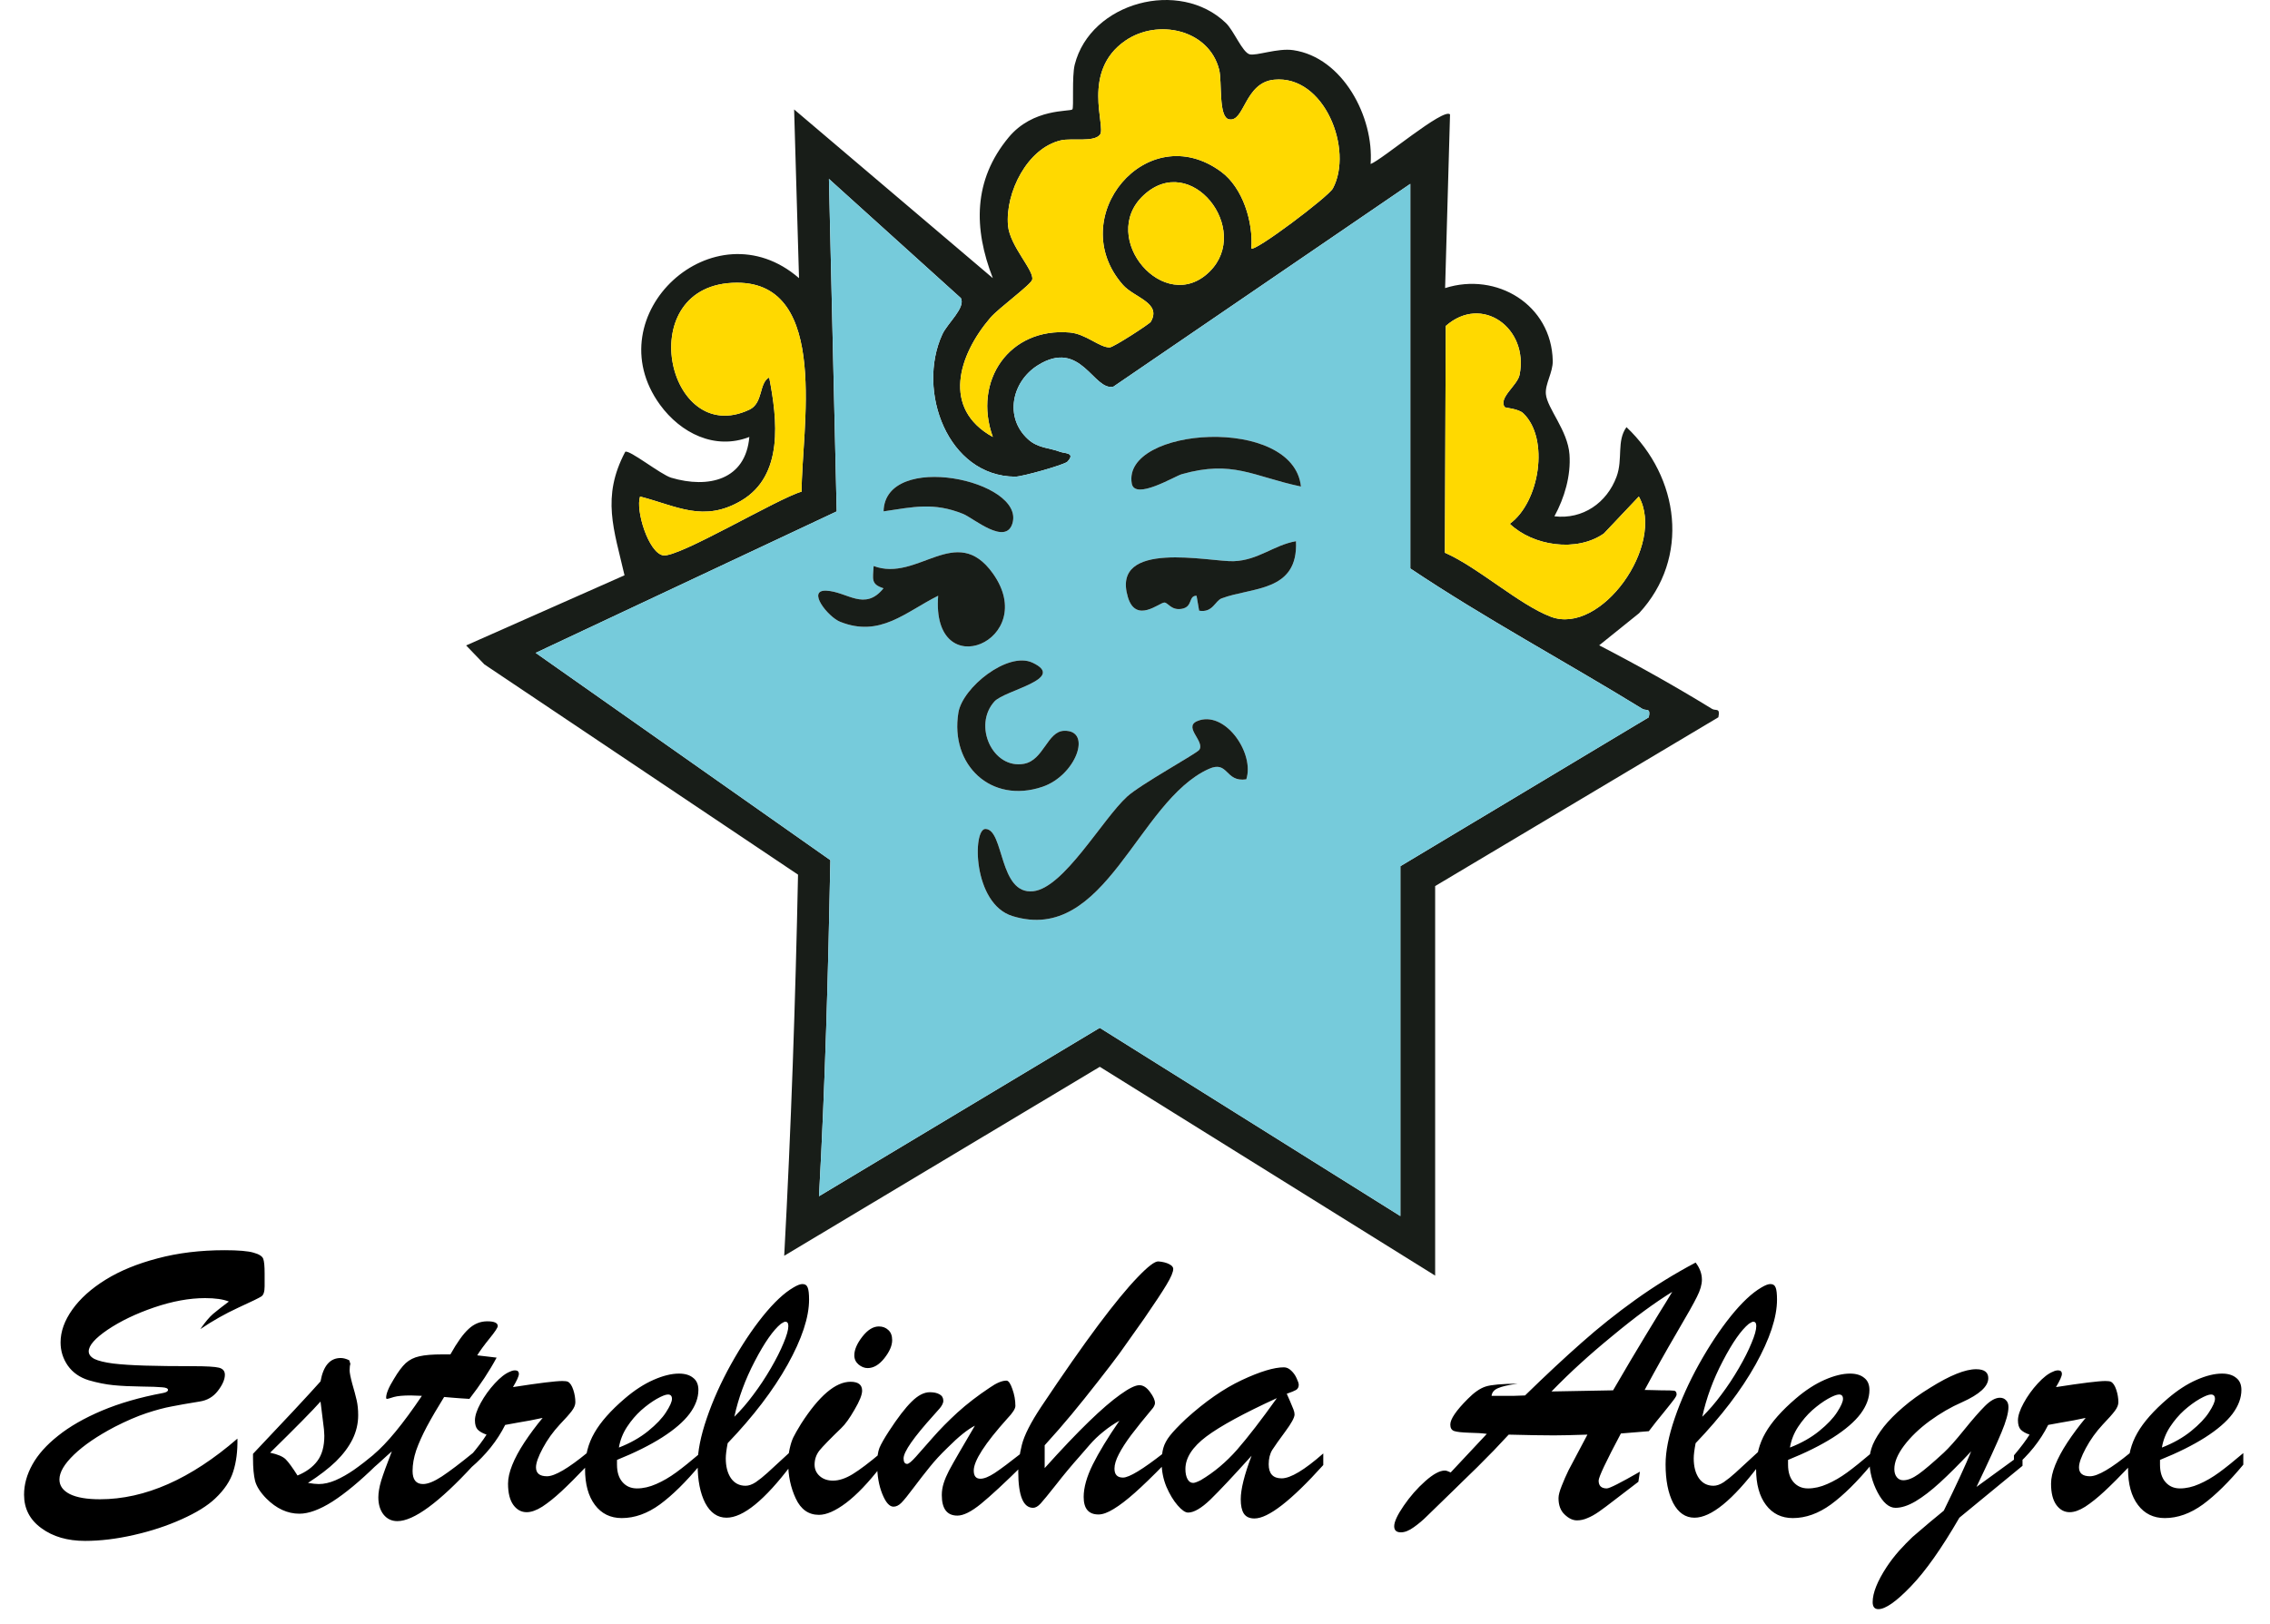 <svg width="204" height="146" viewBox="0 0 204 146" fill="none" xmlns="http://www.w3.org/2000/svg">
<g clip-path="url(#clip0_369_530)">
<path d="M128.974 114.666L98.837 95.896L70.475 112.882C71.093 101.478 71.483 90.068 71.717 78.623L43.528 59.721L41.89 58.019L56.124 51.714C55.182 47.608 54.027 44.7 56.186 40.617C56.522 40.369 59.384 42.666 60.324 42.944C63.654 43.932 67.009 43.157 67.341 39.279C64.24 40.486 61.162 38.928 59.308 36.376C53.453 28.311 64.176 18.384 71.806 25.003L71.366 9.838L89.223 25.003C87.485 20.541 87.452 16.205 90.636 12.358C92.833 9.703 96.138 10.058 96.372 9.834C96.517 9.695 96.313 6.879 96.584 5.809C98.003 0.198 106.005 -1.951 110.173 2.073C110.883 2.758 111.648 4.695 112.297 4.881C112.875 5.046 114.819 4.304 116.215 4.507C120.684 5.157 123.487 10.534 123.173 14.743C124.186 14.375 129.738 9.657 130.311 10.284L129.869 25.896C134.509 24.42 139.435 27.396 139.542 32.432C139.564 33.483 138.839 34.514 138.925 35.428C139.045 36.715 140.89 38.685 141.046 40.85C141.183 42.766 140.597 44.748 139.692 46.411C142.238 46.71 144.407 45.201 145.276 42.852C145.867 41.254 145.263 39.649 146.168 38.395C150.922 42.888 151.91 50.149 147.296 55.126L143.715 58.008C147.147 59.785 150.56 61.696 153.854 63.72C154.199 63.932 154.613 63.572 154.427 64.476L128.974 79.649L128.974 114.666ZM112.455 22.327C112.714 22.702 119.384 17.681 119.782 16.939C121.646 13.463 119.032 6.718 114.5 7.165C111.826 7.428 111.845 11.02 110.447 10.726C109.478 10.522 109.842 7.348 109.561 6.254C108.631 2.627 104.023 1.659 101.129 3.658C97.144 6.411 99.395 11.348 98.865 12.088C98.346 12.814 96.331 12.391 95.356 12.613C92.31 13.304 90.334 17.333 90.587 20.264C90.749 22.134 92.975 24.33 92.761 25.146C92.644 25.595 89.738 27.703 88.999 28.567C86.109 31.951 84.635 36.741 89.223 39.278C87.407 34.234 90.708 29.406 96.15 29.889C97.592 30.017 98.832 31.255 99.727 31.228C100.081 31.218 103.308 29.116 103.418 28.928C104.417 27.207 101.933 26.768 100.908 25.602C95.594 19.549 103.076 10.525 109.743 15.439C111.686 16.871 112.635 19.951 112.455 22.327ZM125.848 109.313V77.864L148.175 64.476C148.361 63.572 147.947 63.932 147.601 63.72C140.681 59.465 133.499 55.62 126.741 51.099V16.527L100.06 34.754C98.276 35.192 97.154 30.398 93.268 32.834C90.93 34.3 90.238 37.507 92.379 39.475C93.282 40.306 94.342 40.251 95.265 40.613C95.662 40.769 96.701 40.675 95.924 41.501C95.666 41.776 91.868 42.853 91.231 42.849C85.169 42.811 82.348 35.141 84.684 30.055C85.146 29.051 86.789 27.666 86.354 26.797L74.494 16.081L75.192 45.971L48.138 58.687L74.624 77.322C74.426 87.406 74.159 97.46 73.601 107.529L98.833 92.393L125.848 109.313ZM108.72 24.399C112.504 20.624 107.031 13.572 102.764 17.56C98.662 21.393 104.674 28.435 108.72 24.399ZM57.522 44.633C57.101 45.856 58.272 49.678 59.589 49.921C60.948 50.172 69.938 44.775 72.042 44.193C72.006 38.818 74.67 25.401 66.228 25.415C56.71 25.431 59.891 40.351 67.345 36.824C68.605 36.229 68.188 34.42 69.126 33.928C69.858 37.7 70.455 42.751 66.607 45.009C63.228 46.993 60.841 45.494 57.522 44.633ZM135.227 36.595C134.634 35.767 136.37 34.643 136.561 33.693C137.4 29.506 133.184 26.422 129.928 29.302L129.849 49.686C132.808 50.978 136.533 54.367 139.374 55.44C143.866 57.137 149.704 48.985 147.279 44.634L144.137 47.956C141.687 49.674 137.762 49.072 135.681 47.084C138.359 45.139 139.264 39.443 136.902 37.16C136.45 36.723 135.285 36.675 135.227 36.595Z" fill="#181D18"/>
<path d="M125.848 109.313L98.832 92.393L73.601 107.529C74.159 97.46 74.426 87.406 74.624 77.322L48.138 58.687L75.192 45.971L74.494 16.081L86.354 26.797C86.788 27.666 85.145 29.051 84.684 30.056C82.348 35.141 85.169 42.811 91.231 42.849C91.868 42.853 95.666 41.776 95.924 41.501C96.7 40.675 95.662 40.769 95.265 40.613C94.342 40.251 93.282 40.306 92.378 39.475C90.237 37.507 90.929 34.3 93.268 32.834C97.154 30.398 98.276 35.192 100.06 34.754L126.741 16.527V51.099C133.499 55.62 140.68 59.465 147.601 63.72C147.946 63.932 148.36 63.572 148.174 64.477L125.848 77.864L125.848 109.313ZM116.914 43.736C116.239 37.288 100.816 38.378 101.71 43.464C101.979 44.998 105.584 42.801 106.2 42.626C110.795 41.326 112.59 42.82 116.914 43.736ZM79.404 45.967C82.095 45.568 83.908 45.133 86.547 46.193C87.466 46.562 90.387 49.09 90.989 47.034C92.12 43.173 79.532 40.505 79.404 45.967ZM116.467 48.648C114.464 48.999 113.073 50.368 110.863 50.446C108.764 50.52 99.793 48.452 101.362 53.681C102.083 56.083 104.196 54.164 104.638 54.163C104.97 54.161 105.259 54.902 106.219 54.725C107.223 54.539 106.782 53.541 107.533 53.554L107.763 54.895C108.986 55.104 109.192 54.014 109.784 53.79C112.505 52.757 116.686 53.244 116.467 48.648ZM84.31 53.553C83.674 61.729 93.517 57.562 89.227 51.546C85.928 46.921 82.473 52.371 78.511 50.879C78.451 52.054 78.236 52.514 79.4 52.881C77.705 54.978 76.148 53.19 74.269 53.096C72.456 53.005 74.419 55.459 75.498 55.891C79.095 57.332 81.365 55.018 84.31 53.553ZM89.368 63.056C90.3 62.027 95.909 61.026 92.787 59.567C90.575 58.534 86.499 61.789 86.128 64.06C85.357 68.768 89.076 72.296 93.69 70.723C96.702 69.697 98.194 65.601 95.62 65.692C94.115 65.745 93.793 68.336 92.02 68.658C89.213 69.167 87.411 65.216 89.368 63.056ZM112.001 70.056C112.751 67.785 110.241 64.031 107.816 64.738C106.114 65.234 108.304 66.577 107.783 67.394C107.575 67.721 102.498 70.496 101.281 71.615C99.055 73.66 95.601 79.819 92.849 80.113C89.742 80.445 90.257 74.557 88.561 74.514C87.397 74.485 87.396 81.24 90.989 82.347C99.392 84.938 102.208 72.013 108.632 69.12C110.411 68.319 110.075 70.339 112.001 70.056Z" fill="#76CBDB"/>
<path d="M112.454 22.327C112.635 19.952 111.686 16.871 109.743 15.44C103.075 10.525 95.594 19.549 100.908 25.602C101.932 26.769 104.417 27.207 103.417 28.928C103.308 29.116 100.08 31.218 99.726 31.229C98.832 31.256 97.592 30.017 96.149 29.889C90.708 29.406 87.406 34.234 89.223 39.278C84.634 36.741 86.109 31.951 88.999 28.567C89.738 27.703 92.643 25.595 92.761 25.146C92.974 24.33 90.748 22.134 90.587 20.265C90.334 17.333 92.309 13.304 95.356 12.613C96.331 12.392 98.346 12.814 98.865 12.088C99.394 11.348 97.144 6.411 101.129 3.658C104.023 1.659 108.63 2.627 109.561 6.254C109.842 7.349 109.478 10.523 110.447 10.726C111.844 11.02 111.826 7.429 114.499 7.165C119.032 6.718 121.645 13.463 119.782 16.939C119.384 17.681 112.714 22.702 112.454 22.327Z" fill="#FFD900"/>
<path d="M135.227 36.596C135.285 36.675 136.45 36.723 136.902 37.16C139.264 39.443 138.36 45.139 135.681 47.084C137.762 49.072 141.687 49.675 144.138 47.956L147.279 44.634C149.704 48.985 143.866 57.137 139.374 55.441C136.533 54.368 132.808 50.978 129.849 49.686L129.928 29.302C133.185 26.422 137.4 29.506 136.561 33.694C136.37 34.644 134.634 35.767 135.227 36.596Z" fill="#FFD900"/>
<path d="M57.522 44.633C60.841 45.494 63.228 46.993 66.607 45.01C70.455 42.751 69.858 37.7 69.126 33.928C68.188 34.421 68.605 36.229 67.345 36.825C59.891 40.351 56.71 25.431 66.228 25.415C74.67 25.401 72.006 38.818 72.042 44.193C69.938 44.775 60.949 50.172 59.589 49.921C58.272 49.678 57.101 45.857 57.522 44.633Z" fill="#FFD900"/>
<path d="M108.719 24.399C104.673 28.435 98.662 21.393 102.764 17.56C107.031 13.572 112.504 20.624 108.719 24.399Z" fill="#FFD900"/>
<path d="M112.001 70.055C110.075 70.338 110.411 68.319 108.632 69.12C102.208 72.012 99.392 84.938 90.989 82.347C87.396 81.24 87.398 74.485 88.562 74.514C90.258 74.557 89.743 80.445 92.85 80.113C95.602 79.819 99.055 73.66 101.281 71.615C102.499 70.496 107.576 67.721 107.784 67.394C108.304 66.577 106.115 65.234 107.816 64.738C110.242 64.031 112.752 67.785 112.001 70.055Z" fill="#181D18"/>
<path d="M84.31 53.553C81.365 55.018 79.095 57.332 75.498 55.891C74.419 55.459 72.455 53.005 74.269 53.096C76.148 53.19 77.705 54.978 79.4 52.881C78.236 52.514 78.451 52.054 78.511 50.879C82.473 52.371 85.928 46.921 89.227 51.546C93.517 57.562 83.674 61.729 84.31 53.553Z" fill="#181D18"/>
<path d="M116.467 48.648C116.686 53.244 112.505 52.757 109.784 53.79C109.192 54.014 108.986 55.104 107.763 54.895L107.533 53.554C106.782 53.541 107.223 54.539 106.219 54.725C105.259 54.902 104.97 54.161 104.638 54.163C104.196 54.164 102.083 56.083 101.362 53.681C99.793 48.452 108.764 50.52 110.863 50.446C113.073 50.368 114.464 48.999 116.467 48.648Z" fill="#181D18"/>
<path d="M89.368 63.056C87.411 65.216 89.213 69.167 92.02 68.658C93.793 68.336 94.115 65.745 95.621 65.692C98.194 65.601 96.702 69.697 93.69 70.723C89.076 72.296 85.358 68.768 86.128 64.06C86.5 61.789 90.575 58.534 92.787 59.567C95.909 61.026 90.3 62.027 89.368 63.056Z" fill="#181D18"/>
<path d="M116.914 43.736C112.59 42.82 110.795 41.326 106.2 42.626C105.584 42.801 101.98 44.998 101.71 43.464C100.817 38.378 116.239 37.288 116.914 43.736Z" fill="#181D18"/>
<path d="M79.404 45.967C79.532 40.505 92.12 43.173 90.989 47.034C90.387 49.09 87.466 46.562 86.547 46.193C83.908 45.132 82.095 45.568 79.404 45.967Z" fill="#181D18"/>
<path d="M23.781 114.467V115.629C23.781 116.107 23.684 116.409 23.49 116.535C23.308 116.66 22.619 116.996 21.422 117.543C20.238 118.09 19.098 118.734 18.004 119.474C18.426 118.859 18.808 118.403 19.149 118.107C19.503 117.811 19.975 117.44 20.568 116.996C20.055 116.791 19.343 116.688 18.432 116.688C17.019 116.688 15.492 116.968 13.852 117.526C12.222 118.084 10.832 118.751 9.682 119.525C8.542 120.3 7.973 120.95 7.973 121.474C7.973 121.747 8.144 121.975 8.485 122.157C8.839 122.328 9.397 122.465 10.16 122.567C10.935 122.659 11.898 122.721 13.048 122.755C14.199 122.79 15.617 122.807 17.304 122.807C18.534 122.807 19.326 122.852 19.679 122.943C20.032 123.035 20.209 123.245 20.209 123.576C20.209 123.997 19.998 124.481 19.577 125.028C19.166 125.564 18.62 125.883 17.936 125.985C16.877 126.156 16.033 126.304 15.407 126.43C14.78 126.544 14.034 126.743 13.168 127.028C12.313 127.313 11.362 127.723 10.314 128.258C8.753 129.079 7.534 129.91 6.657 130.753C5.779 131.597 5.341 132.343 5.341 132.992C5.341 133.55 5.654 133.989 6.281 134.308C6.907 134.616 7.807 134.77 8.981 134.77C13.026 134.77 17.144 132.952 21.337 129.318C21.36 130.434 21.234 131.42 20.961 132.274C20.699 133.118 20.158 133.926 19.337 134.701C18.654 135.351 17.651 135.972 16.33 136.564C15.019 137.156 13.584 137.629 12.023 137.982C10.473 138.336 9.015 138.512 7.648 138.512C6.064 138.512 4.754 138.131 3.717 137.367C2.68 136.615 2.162 135.613 2.162 134.359C2.162 133.448 2.413 132.542 2.914 131.642C3.415 130.742 4.184 129.882 5.221 129.062C6.258 128.23 7.568 127.478 9.152 126.806C10.747 126.133 12.581 125.604 14.655 125.216C14.951 125.159 15.099 125.068 15.099 124.943C15.099 124.806 14.922 124.726 14.569 124.704C14.227 124.669 13.589 124.647 12.655 124.635C11.732 124.624 10.918 124.584 10.211 124.516C9.505 124.447 8.759 124.299 7.973 124.071C7.164 123.821 6.537 123.382 6.093 122.755C5.66 122.129 5.443 121.434 5.443 120.67C5.443 119.691 5.797 118.705 6.503 117.714C7.209 116.723 8.206 115.828 9.494 115.031C10.781 114.233 12.336 113.595 14.159 113.117C15.993 112.627 17.999 112.382 20.175 112.382C21.428 112.382 22.3 112.456 22.79 112.604C23.291 112.741 23.581 112.929 23.661 113.168C23.741 113.396 23.781 113.829 23.781 114.467ZM22.738 131.095V130.685C25.678 127.586 27.7 125.416 28.805 124.174C29.056 122.772 29.66 122.072 30.617 122.072C30.856 122.072 31.112 122.14 31.386 122.277L31.488 122.602C31.443 122.738 31.42 122.932 31.42 123.183C31.42 123.399 31.5 123.804 31.659 124.396C31.83 124.977 31.961 125.467 32.052 125.866C32.143 126.264 32.189 126.715 32.189 127.216C32.189 127.968 32.018 128.691 31.676 129.386C31.334 130.07 30.839 130.731 30.189 131.369C29.54 131.995 28.703 132.639 27.677 133.3C28.087 133.368 28.412 133.402 28.651 133.402C29.119 133.402 29.62 133.288 30.155 133.061C30.702 132.821 31.255 132.508 31.813 132.121C32.383 131.722 33.044 131.209 33.795 130.583V131.728C32.337 133.152 31.033 134.234 29.882 134.975C28.731 135.704 27.74 136.068 26.908 136.068C25.837 136.068 24.846 135.613 23.935 134.701C23.399 134.154 23.063 133.63 22.926 133.129C22.801 132.628 22.738 131.95 22.738 131.095ZM29.113 128.48L28.805 125.985C28.099 126.783 26.589 128.315 24.276 130.583C24.96 130.731 25.427 130.93 25.678 131.181C25.928 131.431 26.282 131.916 26.737 132.633C27.512 132.314 28.105 131.881 28.515 131.334C28.936 130.776 29.147 130.019 29.147 129.062C29.147 128.948 29.141 128.845 29.13 128.754C29.13 128.663 29.124 128.572 29.113 128.48ZM39.743 121.747H40.477C41.081 120.665 41.628 119.901 42.118 119.457C42.608 119.001 43.166 118.773 43.793 118.773C44.42 118.773 44.733 118.916 44.733 119.201C44.733 119.337 44.488 119.708 43.998 120.312C43.508 120.915 43.138 121.422 42.887 121.833C43.275 121.878 43.616 121.918 43.913 121.952C44.22 121.986 44.459 122.015 44.63 122.038C43.981 123.245 43.166 124.481 42.187 125.746C41.867 125.723 41.6 125.706 41.383 125.695C41.167 125.672 40.945 125.655 40.717 125.644C40.5 125.621 40.233 125.598 39.914 125.575C39.298 126.566 38.78 127.455 38.358 128.241C37.948 129.016 37.629 129.728 37.401 130.377C37.185 131.027 37.077 131.642 37.077 132.223C37.077 133.009 37.39 133.402 38.017 133.402C38.45 133.402 39.014 133.174 39.709 132.719C40.415 132.252 41.355 131.54 42.528 130.583V131.728C39.452 135.066 37.179 136.735 35.709 136.735C35.197 136.735 34.781 136.535 34.462 136.137C34.154 135.738 34.001 135.225 34.001 134.599C34.001 134.177 34.086 133.676 34.257 133.095C34.439 132.514 34.758 131.636 35.214 130.463C35.054 130.6 34.901 130.736 34.752 130.873C34.616 130.998 34.485 131.118 34.359 131.232C34.245 131.334 34.12 131.448 33.983 131.574C33.847 131.688 33.71 131.807 33.573 131.933V130.753C34.77 129.751 36.217 127.991 37.914 125.473C37.743 125.461 37.584 125.456 37.435 125.456C37.287 125.444 37.111 125.438 36.906 125.438C36.234 125.438 35.732 125.484 35.402 125.575C35.265 125.609 35.134 125.649 35.009 125.695C34.895 125.729 34.815 125.746 34.77 125.746C34.724 125.746 34.701 125.712 34.701 125.644C34.701 125.268 34.935 124.704 35.402 123.952C35.778 123.314 36.131 122.841 36.461 122.533C36.803 122.226 37.213 122.021 37.692 121.918C38.182 121.804 38.865 121.747 39.743 121.747ZM42.323 131.933V130.822C42.938 130.093 43.406 129.472 43.725 128.959C43.36 128.834 43.092 128.68 42.921 128.498C42.762 128.315 42.682 128.042 42.682 127.677C42.682 127.267 42.853 126.749 43.195 126.122C43.537 125.495 43.958 124.909 44.459 124.362C44.961 123.815 45.416 123.462 45.827 123.302C45.986 123.222 46.14 123.183 46.288 123.183C46.516 123.183 46.63 123.291 46.63 123.507C46.63 123.701 46.453 124.094 46.1 124.687C48.447 124.322 49.928 124.14 50.544 124.14C50.783 124.14 50.948 124.162 51.039 124.208C51.233 124.311 51.392 124.55 51.518 124.926C51.643 125.302 51.706 125.678 51.706 126.054C51.706 126.293 51.597 126.555 51.381 126.84C51.176 127.113 50.817 127.518 50.304 128.053C49.7 128.703 49.193 129.409 48.783 130.172C48.373 130.936 48.168 131.511 48.168 131.898C48.168 132.434 48.498 132.702 49.159 132.702C49.854 132.702 51.062 131.995 52.782 130.583V131.728C51.837 132.719 51.056 133.499 50.441 134.069C49.826 134.639 49.256 135.094 48.732 135.436C48.208 135.766 47.741 135.932 47.331 135.932C46.852 135.932 46.453 135.715 46.134 135.282C45.815 134.838 45.656 134.2 45.656 133.368C45.656 132.878 45.781 132.32 46.032 131.693C46.282 131.067 46.647 130.389 47.126 129.66C47.615 128.919 48.162 128.184 48.766 127.455C48.447 127.523 48.088 127.597 47.69 127.677C47.291 127.746 46.869 127.82 46.425 127.899C45.98 127.979 45.639 128.042 45.399 128.087C44.693 129.5 43.668 130.782 42.323 131.933ZM55.448 131.232V131.659C55.448 132.331 55.613 132.855 55.944 133.231C56.274 133.607 56.707 133.795 57.243 133.795C57.801 133.795 58.376 133.664 58.969 133.402C59.573 133.14 60.171 132.793 60.763 132.36C61.356 131.927 62.079 131.346 62.934 130.617V131.659C61.646 133.209 60.438 134.399 59.31 135.231C58.183 136.051 57.038 136.461 55.876 136.461C54.861 136.461 54.058 136.068 53.466 135.282C52.873 134.496 52.577 133.419 52.577 132.052C52.577 130.856 52.856 129.774 53.415 128.805C53.973 127.825 54.884 126.794 56.149 125.712C57.015 124.971 57.875 124.413 58.73 124.037C59.584 123.661 60.347 123.473 61.02 123.473C61.555 123.473 61.977 123.598 62.284 123.849C62.603 124.088 62.763 124.453 62.763 124.943C62.763 125.661 62.495 126.378 61.959 127.096C61.424 127.803 60.604 128.509 59.498 129.215C58.405 129.91 57.055 130.583 55.448 131.232ZM55.619 130.121C56.645 129.722 57.522 129.227 58.251 128.634C58.98 128.042 59.516 127.478 59.857 126.942C60.211 126.396 60.387 125.997 60.387 125.746C60.387 125.484 60.268 125.353 60.028 125.353C59.823 125.353 59.487 125.484 59.02 125.746C58.564 126.008 58.097 126.35 57.619 126.771C57.151 127.193 56.73 127.689 56.354 128.258C55.978 128.828 55.733 129.449 55.619 130.121ZM71.103 130.429V131.693C68.721 134.849 66.784 136.427 65.292 136.427C64.483 136.427 63.845 135.989 63.378 135.111C62.922 134.223 62.694 133.061 62.694 131.625C62.694 130.463 62.968 129.084 63.515 127.489C64.061 125.883 64.791 124.259 65.702 122.619C66.625 120.967 67.576 119.531 68.556 118.312C69.547 117.082 70.465 116.221 71.308 115.731C71.649 115.526 71.917 115.424 72.111 115.424C72.35 115.424 72.51 115.532 72.589 115.749C72.669 115.954 72.709 116.312 72.709 116.825C72.709 118.409 72.065 120.357 70.778 122.67C69.49 124.971 67.696 127.324 65.394 129.728C65.281 130.32 65.224 130.776 65.224 131.095C65.224 131.824 65.377 132.417 65.685 132.873C66.004 133.328 66.443 133.556 67.001 133.556C67.286 133.556 67.593 133.448 67.924 133.231C68.254 133.004 68.602 132.724 68.966 132.394C69.331 132.064 70.043 131.409 71.103 130.429ZM65.993 127.353C66.585 126.771 67.155 126.111 67.702 125.37C68.26 124.63 68.784 123.838 69.274 122.995C69.764 122.152 70.145 121.394 70.419 120.722C70.704 120.049 70.846 119.542 70.846 119.201C70.846 118.939 70.755 118.808 70.573 118.808C70.504 118.808 70.373 118.87 70.18 118.996C69.485 119.565 68.704 120.682 67.838 122.345C66.972 123.997 66.357 125.666 65.993 127.353ZM77.973 122.978C77.688 122.978 77.414 122.869 77.152 122.653C76.902 122.436 76.776 122.163 76.776 121.833C76.776 121.331 77.016 120.773 77.494 120.158C77.973 119.542 78.468 119.235 78.981 119.235C79.323 119.235 79.608 119.343 79.835 119.56C80.063 119.765 80.177 120.067 80.177 120.465C80.177 120.955 79.944 121.496 79.477 122.089C79.009 122.681 78.508 122.978 77.973 122.978ZM79.135 130.617V131.864C78.03 133.288 76.999 134.365 76.041 135.094C75.085 135.812 74.27 136.171 73.598 136.171C72.663 136.171 71.968 135.681 71.513 134.701C71.057 133.721 70.829 132.65 70.829 131.488C70.829 131.044 70.875 130.622 70.966 130.224C71.057 129.813 71.165 129.477 71.29 129.215C71.416 128.953 71.649 128.543 71.991 127.985C73.609 125.467 75.09 124.208 76.435 124.208C77.13 124.208 77.477 124.476 77.477 125.011C77.477 125.376 77.249 125.945 76.793 126.72C76.349 127.495 75.95 128.048 75.597 128.378C74.606 129.335 73.957 130.001 73.649 130.377C73.353 130.753 73.205 131.181 73.205 131.659C73.205 132.069 73.358 132.411 73.666 132.685C73.974 132.958 74.372 133.095 74.862 133.095C75.398 133.095 75.984 132.901 76.623 132.514C77.272 132.115 78.109 131.483 79.135 130.617ZM90.517 127.523C88.511 129.757 87.509 131.312 87.509 132.189C87.509 132.679 87.708 132.924 88.107 132.924C88.437 132.924 88.865 132.753 89.389 132.411C89.924 132.058 90.756 131.437 91.884 130.548V131.728C90.266 133.323 89.024 134.473 88.158 135.18C87.292 135.886 86.586 136.239 86.039 136.239C85.105 136.239 84.638 135.624 84.638 134.394C84.638 134.029 84.695 133.67 84.809 133.317C84.922 132.964 85.076 132.599 85.27 132.223C85.475 131.836 85.783 131.289 86.193 130.583C86.603 129.865 87.076 129.056 87.611 128.156C86.962 128.486 86.147 129.141 85.168 130.121C84.529 130.736 83.988 131.323 83.544 131.881C83.1 132.428 82.621 133.043 82.108 133.727C81.607 134.399 81.237 134.855 80.998 135.094C80.77 135.322 80.536 135.436 80.297 135.436C79.932 135.436 79.596 135.054 79.289 134.291C78.981 133.528 78.827 132.639 78.827 131.625C78.827 130.998 78.895 130.508 79.032 130.155C79.18 129.802 79.465 129.301 79.887 128.651C80.673 127.444 81.351 126.561 81.92 126.002C82.49 125.433 83.037 125.148 83.561 125.148C83.926 125.148 84.216 125.211 84.433 125.336C84.66 125.461 84.774 125.655 84.774 125.917C84.774 126.031 84.74 126.151 84.672 126.276C84.603 126.401 84.524 126.515 84.433 126.618C84.353 126.72 84.176 126.92 83.903 127.216C82.103 129.21 81.203 130.503 81.203 131.095C81.203 131.426 81.311 131.591 81.527 131.591C81.664 131.591 81.926 131.374 82.314 130.941C82.712 130.497 83.219 129.922 83.835 129.215C84.461 128.498 85.196 127.751 86.039 126.977C86.894 126.202 87.862 125.456 88.944 124.738C89.548 124.316 90.049 124.105 90.448 124.105C90.63 124.105 90.807 124.356 90.978 124.857C91.16 125.359 91.251 125.866 91.251 126.378C91.251 126.629 91.007 127.011 90.517 127.523ZM104.564 130.617V131.693C103.573 132.707 102.713 133.539 101.984 134.188C101.266 134.826 100.634 135.311 100.087 135.641C99.551 135.972 99.096 136.137 98.72 136.137C97.831 136.137 97.387 135.613 97.387 134.564C97.387 133.721 97.66 132.747 98.207 131.642C98.765 130.526 99.563 129.215 100.6 127.711C100.087 127.996 99.603 128.327 99.147 128.703C98.691 129.067 98.287 129.455 97.934 129.865C97.58 130.264 97.284 130.605 97.045 130.89C96.304 131.722 95.592 132.576 94.909 133.454C94.225 134.319 93.764 134.883 93.524 135.146C93.285 135.408 93.057 135.539 92.841 135.539C91.952 135.539 91.508 134.445 91.508 132.257C91.508 131.54 91.616 130.748 91.832 129.882C92.049 129.016 92.63 127.871 93.576 126.447C95.57 123.462 97.273 121.024 98.686 119.132C100.11 117.23 101.289 115.794 102.223 114.826C103.157 113.846 103.784 113.367 104.103 113.39C104.502 113.424 104.821 113.504 105.06 113.629C105.311 113.755 105.436 113.897 105.436 114.057C105.436 114.341 105.237 114.814 104.838 115.475C104.451 116.125 103.778 117.144 102.821 118.534C101.785 120.004 101.05 121.041 100.617 121.645C100.184 122.237 99.534 123.086 98.668 124.191C97.814 125.285 97.028 126.264 96.31 127.13C95.604 127.985 94.795 128.913 93.883 129.916V131.967C95.41 130.269 96.732 128.879 97.848 127.797C98.965 126.715 99.91 125.9 100.685 125.353C101.46 124.795 102.029 124.516 102.394 124.516C102.736 124.516 103.055 124.721 103.351 125.131C103.647 125.53 103.795 125.86 103.795 126.122C103.795 126.236 103.738 126.378 103.625 126.549C102.804 127.529 102.149 128.344 101.659 128.993C101.181 129.631 100.81 130.207 100.548 130.719C100.286 131.221 100.155 131.653 100.155 132.018C100.155 132.554 100.412 132.821 100.924 132.821C101.471 132.821 102.685 132.086 104.564 130.617ZM106.564 127.558C108.296 125.985 109.976 124.818 111.605 124.054C113.235 123.291 114.494 122.909 115.382 122.909C115.622 122.909 115.844 123.012 116.049 123.217C116.254 123.41 116.413 123.638 116.527 123.9C116.653 124.162 116.715 124.356 116.715 124.481C116.715 124.687 116.636 124.84 116.476 124.943C116.317 125.034 116.037 125.148 115.639 125.285C115.718 125.467 115.821 125.701 115.946 125.985C116.072 126.27 116.168 126.504 116.237 126.686C116.305 126.857 116.339 127.011 116.339 127.147C116.339 127.421 116.06 127.934 115.502 128.686C114.955 129.426 114.568 129.973 114.34 130.326C114.123 130.679 114.015 131.112 114.015 131.625C114.015 132.468 114.403 132.89 115.177 132.89C115.975 132.89 117.222 132.143 118.92 130.651V131.693C116.037 134.895 113.975 136.496 112.733 136.496C112.289 136.496 111.97 136.347 111.776 136.051C111.594 135.766 111.503 135.339 111.503 134.77C111.503 133.869 111.828 132.565 112.477 130.856C110.814 132.702 109.577 134.018 108.769 134.804C107.96 135.578 107.293 135.966 106.769 135.966C106.518 135.966 106.205 135.749 105.829 135.316C105.453 134.883 105.117 134.325 104.821 133.642C104.536 132.947 104.394 132.229 104.394 131.488C104.394 130.953 104.445 130.508 104.547 130.155C104.65 129.791 104.849 129.42 105.146 129.044C105.442 128.668 105.915 128.173 106.564 127.558ZM114.75 125.678C111.788 127.034 109.674 128.184 108.41 129.13C107.156 130.076 106.53 131.05 106.53 132.052C106.53 132.417 106.592 132.719 106.718 132.958C106.843 133.186 107.014 133.3 107.23 133.3C107.356 133.3 107.578 133.22 107.897 133.061C109.093 132.354 110.187 131.437 111.178 130.309C112.169 129.17 113.36 127.626 114.75 125.678ZM142.658 128.959C141.291 129.005 140.288 129.027 139.65 129.027C138.67 129.027 137.314 129.005 135.583 128.959C135.218 129.358 134.774 129.831 134.25 130.377C133.725 130.913 133.23 131.414 132.763 131.881C132.296 132.337 131.891 132.73 131.549 133.061C131.219 133.38 130.945 133.647 130.729 133.864C129.464 135.094 128.638 135.897 128.251 136.273C127.875 136.649 127.476 136.986 127.055 137.282C126.633 137.589 126.246 137.743 125.893 137.743C125.494 137.743 125.294 137.561 125.294 137.196C125.294 136.798 125.579 136.182 126.149 135.351C126.719 134.519 127.362 133.784 128.08 133.146C128.798 132.508 129.385 132.189 129.84 132.189C129.966 132.189 130.142 132.246 130.37 132.36L133.617 128.891C133.207 128.834 132.672 128.799 132.011 128.788C131.35 128.765 130.906 128.714 130.678 128.634C130.45 128.555 130.336 128.361 130.336 128.053C130.336 127.563 130.86 126.794 131.908 125.746C132.478 125.165 133.013 124.795 133.515 124.635C134.016 124.476 134.973 124.39 136.386 124.379C135.554 124.493 134.962 124.63 134.608 124.789C134.267 124.937 134.079 125.165 134.044 125.473C134.375 125.473 134.677 125.473 134.95 125.473C135.235 125.473 135.6 125.473 136.044 125.473C136.5 125.461 136.836 125.45 137.052 125.438C138.921 123.616 140.618 122.032 142.145 120.688C143.672 119.332 145.278 118.05 146.964 116.842C148.662 115.623 150.468 114.507 152.382 113.493C152.758 113.983 152.946 114.495 152.946 115.031C152.946 115.475 152.798 115.988 152.501 116.569C152.217 117.15 151.601 118.244 150.656 119.85C149.722 121.445 148.77 123.143 147.802 124.943C148.121 124.943 148.383 124.949 148.588 124.96C148.804 124.96 149.032 124.966 149.271 124.977C149.921 124.977 150.314 124.988 150.451 125.011C150.599 125.034 150.673 125.148 150.673 125.353C150.673 125.444 150.582 125.609 150.399 125.849C150.229 126.076 149.921 126.464 149.477 127.011C149.032 127.546 148.599 128.093 148.178 128.651L145.666 128.856C144.333 131.363 143.666 132.776 143.666 133.095C143.666 133.562 143.911 133.795 144.401 133.795C144.64 133.795 145.631 133.294 147.375 132.292L147.238 133.197C146.304 133.904 145.574 134.462 145.05 134.872C144.538 135.271 144.088 135.607 143.7 135.88C143.324 136.142 142.977 136.336 142.658 136.461C142.35 136.598 142.037 136.667 141.718 136.667C141.342 136.667 140.972 136.49 140.607 136.137C140.242 135.795 140.06 135.305 140.06 134.667C140.06 134.405 140.157 134.035 140.351 133.556C140.544 133.066 140.749 132.599 140.966 132.155C141.194 131.71 141.758 130.645 142.658 128.959ZM139.428 125.08L144.965 124.977C145.614 123.872 146.138 122.978 146.537 122.294C146.947 121.61 147.392 120.87 147.87 120.072C148.36 119.263 148.776 118.58 149.118 118.021C149.471 117.463 149.858 116.831 150.28 116.125C149.459 116.637 148.622 117.207 147.768 117.833C146.913 118.46 145.95 119.218 144.879 120.106C143.808 120.984 142.857 121.804 142.025 122.567C141.194 123.319 140.328 124.157 139.428 125.08ZM158.09 130.429V131.693C155.709 134.849 153.772 136.427 152.279 136.427C151.47 136.427 150.832 135.989 150.365 135.111C149.91 134.223 149.682 133.061 149.682 131.625C149.682 130.463 149.955 129.084 150.502 127.489C151.049 125.883 151.778 124.259 152.689 122.619C153.612 120.967 154.564 119.531 155.543 118.312C156.535 117.082 157.452 116.221 158.295 115.731C158.637 115.526 158.904 115.424 159.098 115.424C159.337 115.424 159.497 115.532 159.577 115.749C159.656 115.954 159.696 116.312 159.696 116.825C159.696 118.409 159.053 120.357 157.765 122.67C156.478 124.971 154.683 127.324 152.382 129.728C152.268 130.32 152.211 130.776 152.211 131.095C152.211 131.824 152.365 132.417 152.672 132.873C152.991 133.328 153.43 133.556 153.988 133.556C154.273 133.556 154.581 133.448 154.911 133.231C155.242 133.004 155.589 132.724 155.954 132.394C156.318 132.064 157.03 131.409 158.09 130.429ZM152.98 127.353C153.572 126.771 154.142 126.111 154.689 125.37C155.247 124.63 155.771 123.838 156.261 122.995C156.751 122.152 157.133 121.394 157.406 120.722C157.691 120.049 157.833 119.542 157.833 119.201C157.833 118.939 157.742 118.808 157.56 118.808C157.492 118.808 157.361 118.87 157.167 118.996C156.472 119.565 155.692 120.682 154.826 122.345C153.96 123.997 153.345 125.666 152.98 127.353ZM160.688 131.232V131.659C160.688 132.331 160.853 132.855 161.183 133.231C161.514 133.607 161.946 133.795 162.482 133.795C163.04 133.795 163.616 133.664 164.208 133.402C164.812 133.14 165.41 132.793 166.002 132.36C166.595 131.927 167.318 131.346 168.173 130.617V131.659C166.885 133.209 165.678 134.399 164.55 135.231C163.422 136.051 162.277 136.461 161.115 136.461C160.101 136.461 159.298 136.068 158.705 135.282C158.113 134.496 157.816 133.419 157.816 132.052C157.816 130.856 158.096 129.774 158.654 128.805C159.212 127.825 160.124 126.794 161.388 125.712C162.254 124.971 163.114 124.413 163.969 124.037C164.823 123.661 165.587 123.473 166.259 123.473C166.794 123.473 167.216 123.598 167.523 123.849C167.842 124.088 168.002 124.453 168.002 124.943C168.002 125.661 167.734 126.378 167.199 127.096C166.663 127.803 165.843 128.509 164.738 129.215C163.644 129.91 162.294 130.583 160.688 131.232ZM160.858 130.121C161.884 129.722 162.761 129.227 163.49 128.634C164.219 128.042 164.755 127.478 165.097 126.942C165.45 126.396 165.626 125.997 165.626 125.746C165.626 125.484 165.507 125.353 165.268 125.353C165.062 125.353 164.726 125.484 164.259 125.746C163.804 126.008 163.336 126.35 162.858 126.771C162.391 127.193 161.969 127.689 161.593 128.258C161.217 128.828 160.972 129.449 160.858 130.121ZM181.759 131.762L176.085 136.427C174.49 139.184 173.038 141.241 171.728 142.597C170.417 143.964 169.443 144.647 168.805 144.647C168.463 144.647 168.292 144.437 168.292 144.015C168.292 143.195 168.708 142.147 169.54 140.871C169.87 140.369 170.246 139.879 170.668 139.401C171.101 138.922 171.505 138.507 171.881 138.153C172.269 137.812 172.776 137.379 173.402 136.854C174.029 136.342 174.456 135.989 174.684 135.795C175.823 133.471 176.644 131.693 177.145 130.463C176.074 131.602 175.14 132.536 174.342 133.266C173.545 133.995 172.81 134.559 172.138 134.958C171.477 135.345 170.879 135.539 170.343 135.539C169.762 135.539 169.227 135.077 168.737 134.154C168.247 133.22 168.002 132.263 168.002 131.283C168.002 130.827 168.104 130.349 168.31 129.848C168.526 129.346 168.856 128.811 169.301 128.241C169.757 127.672 170.332 127.09 171.027 126.498C171.722 125.894 172.536 125.307 173.471 124.738C175.237 123.633 176.61 123.08 177.589 123.08C178.319 123.08 178.683 123.348 178.683 123.883C178.683 124.624 177.891 125.347 176.308 126.054C175.339 126.475 174.376 127.034 173.419 127.729C172.474 128.424 171.705 129.164 171.112 129.95C170.531 130.725 170.241 131.426 170.241 132.052C170.241 132.36 170.315 132.605 170.463 132.787C170.611 132.969 170.805 133.061 171.044 133.061C171.443 133.061 171.898 132.878 172.411 132.514C172.924 132.149 173.681 131.505 174.684 130.583C175.14 130.161 175.744 129.483 176.496 128.549C177.259 127.603 177.886 126.885 178.375 126.396C178.877 125.894 179.327 125.644 179.726 125.644C179.953 125.644 180.136 125.718 180.272 125.866C180.421 126.002 180.495 126.208 180.495 126.481C180.495 127.005 180.284 127.768 179.862 128.771C179.452 129.762 178.706 131.391 177.624 133.659L181.759 130.651V131.762ZM180.99 131.933V130.822C181.605 130.093 182.073 129.472 182.392 128.959C182.027 128.834 181.759 128.68 181.588 128.498C181.429 128.315 181.349 128.042 181.349 127.677C181.349 127.267 181.52 126.749 181.862 126.122C182.204 125.495 182.625 124.909 183.126 124.362C183.628 123.815 184.083 123.462 184.494 123.302C184.653 123.222 184.807 123.183 184.955 123.183C185.183 123.183 185.297 123.291 185.297 123.507C185.297 123.701 185.12 124.094 184.767 124.687C187.114 124.322 188.595 124.14 189.21 124.14C189.45 124.14 189.615 124.162 189.706 124.208C189.9 124.311 190.059 124.55 190.185 124.926C190.31 125.302 190.373 125.678 190.373 126.054C190.373 126.293 190.264 126.555 190.048 126.84C189.843 127.113 189.484 127.518 188.971 128.053C188.367 128.703 187.86 129.409 187.45 130.172C187.04 130.936 186.835 131.511 186.835 131.898C186.835 132.434 187.165 132.702 187.826 132.702C188.521 132.702 189.729 131.995 191.449 130.583V131.728C190.504 132.719 189.723 133.499 189.108 134.069C188.493 134.639 187.923 135.094 187.399 135.436C186.875 135.766 186.408 135.932 185.998 135.932C185.519 135.932 185.12 135.715 184.801 135.282C184.482 134.838 184.323 134.2 184.323 133.368C184.323 132.878 184.448 132.32 184.699 131.693C184.949 131.067 185.314 130.389 185.792 129.66C186.282 128.919 186.829 128.184 187.433 127.455C187.114 127.523 186.755 127.597 186.356 127.677C185.958 127.746 185.536 127.82 185.092 127.899C184.647 127.979 184.306 128.042 184.066 128.087C183.36 129.5 182.335 130.782 180.99 131.933ZM194.115 131.232V131.659C194.115 132.331 194.28 132.855 194.611 133.231C194.941 133.607 195.374 133.795 195.91 133.795C196.468 133.795 197.043 133.664 197.636 133.402C198.24 133.14 198.838 132.793 199.43 132.36C200.023 131.927 200.746 131.346 201.601 130.617V131.659C200.313 133.209 199.105 134.399 197.978 135.231C196.85 136.051 195.705 136.461 194.542 136.461C193.528 136.461 192.725 136.068 192.133 135.282C191.54 134.496 191.244 133.419 191.244 132.052C191.244 130.856 191.523 129.774 192.082 128.805C192.64 127.825 193.551 126.794 194.816 125.712C195.682 124.971 196.542 124.413 197.396 124.037C198.251 123.661 199.014 123.473 199.687 123.473C200.222 123.473 200.644 123.598 200.951 123.849C201.27 124.088 201.43 124.453 201.43 124.943C201.43 125.661 201.162 126.378 200.626 127.096C200.091 127.803 199.271 128.509 198.166 129.215C197.072 129.91 195.722 130.583 194.115 131.232ZM194.286 130.121C195.312 129.722 196.189 129.227 196.918 128.634C197.647 128.042 198.183 127.478 198.524 126.942C198.878 126.396 199.054 125.997 199.054 125.746C199.054 125.484 198.935 125.353 198.695 125.353C198.49 125.353 198.154 125.484 197.687 125.746C197.231 126.008 196.764 126.35 196.286 126.771C195.819 127.193 195.397 127.689 195.021 128.258C194.645 128.828 194.4 129.449 194.286 130.121Z" fill="black"/>
</g>
<defs>
<clipPath id="clip0_369_530">
<rect width="204" height="146" fill="white"/>
</clipPath>
</defs>
</svg>
